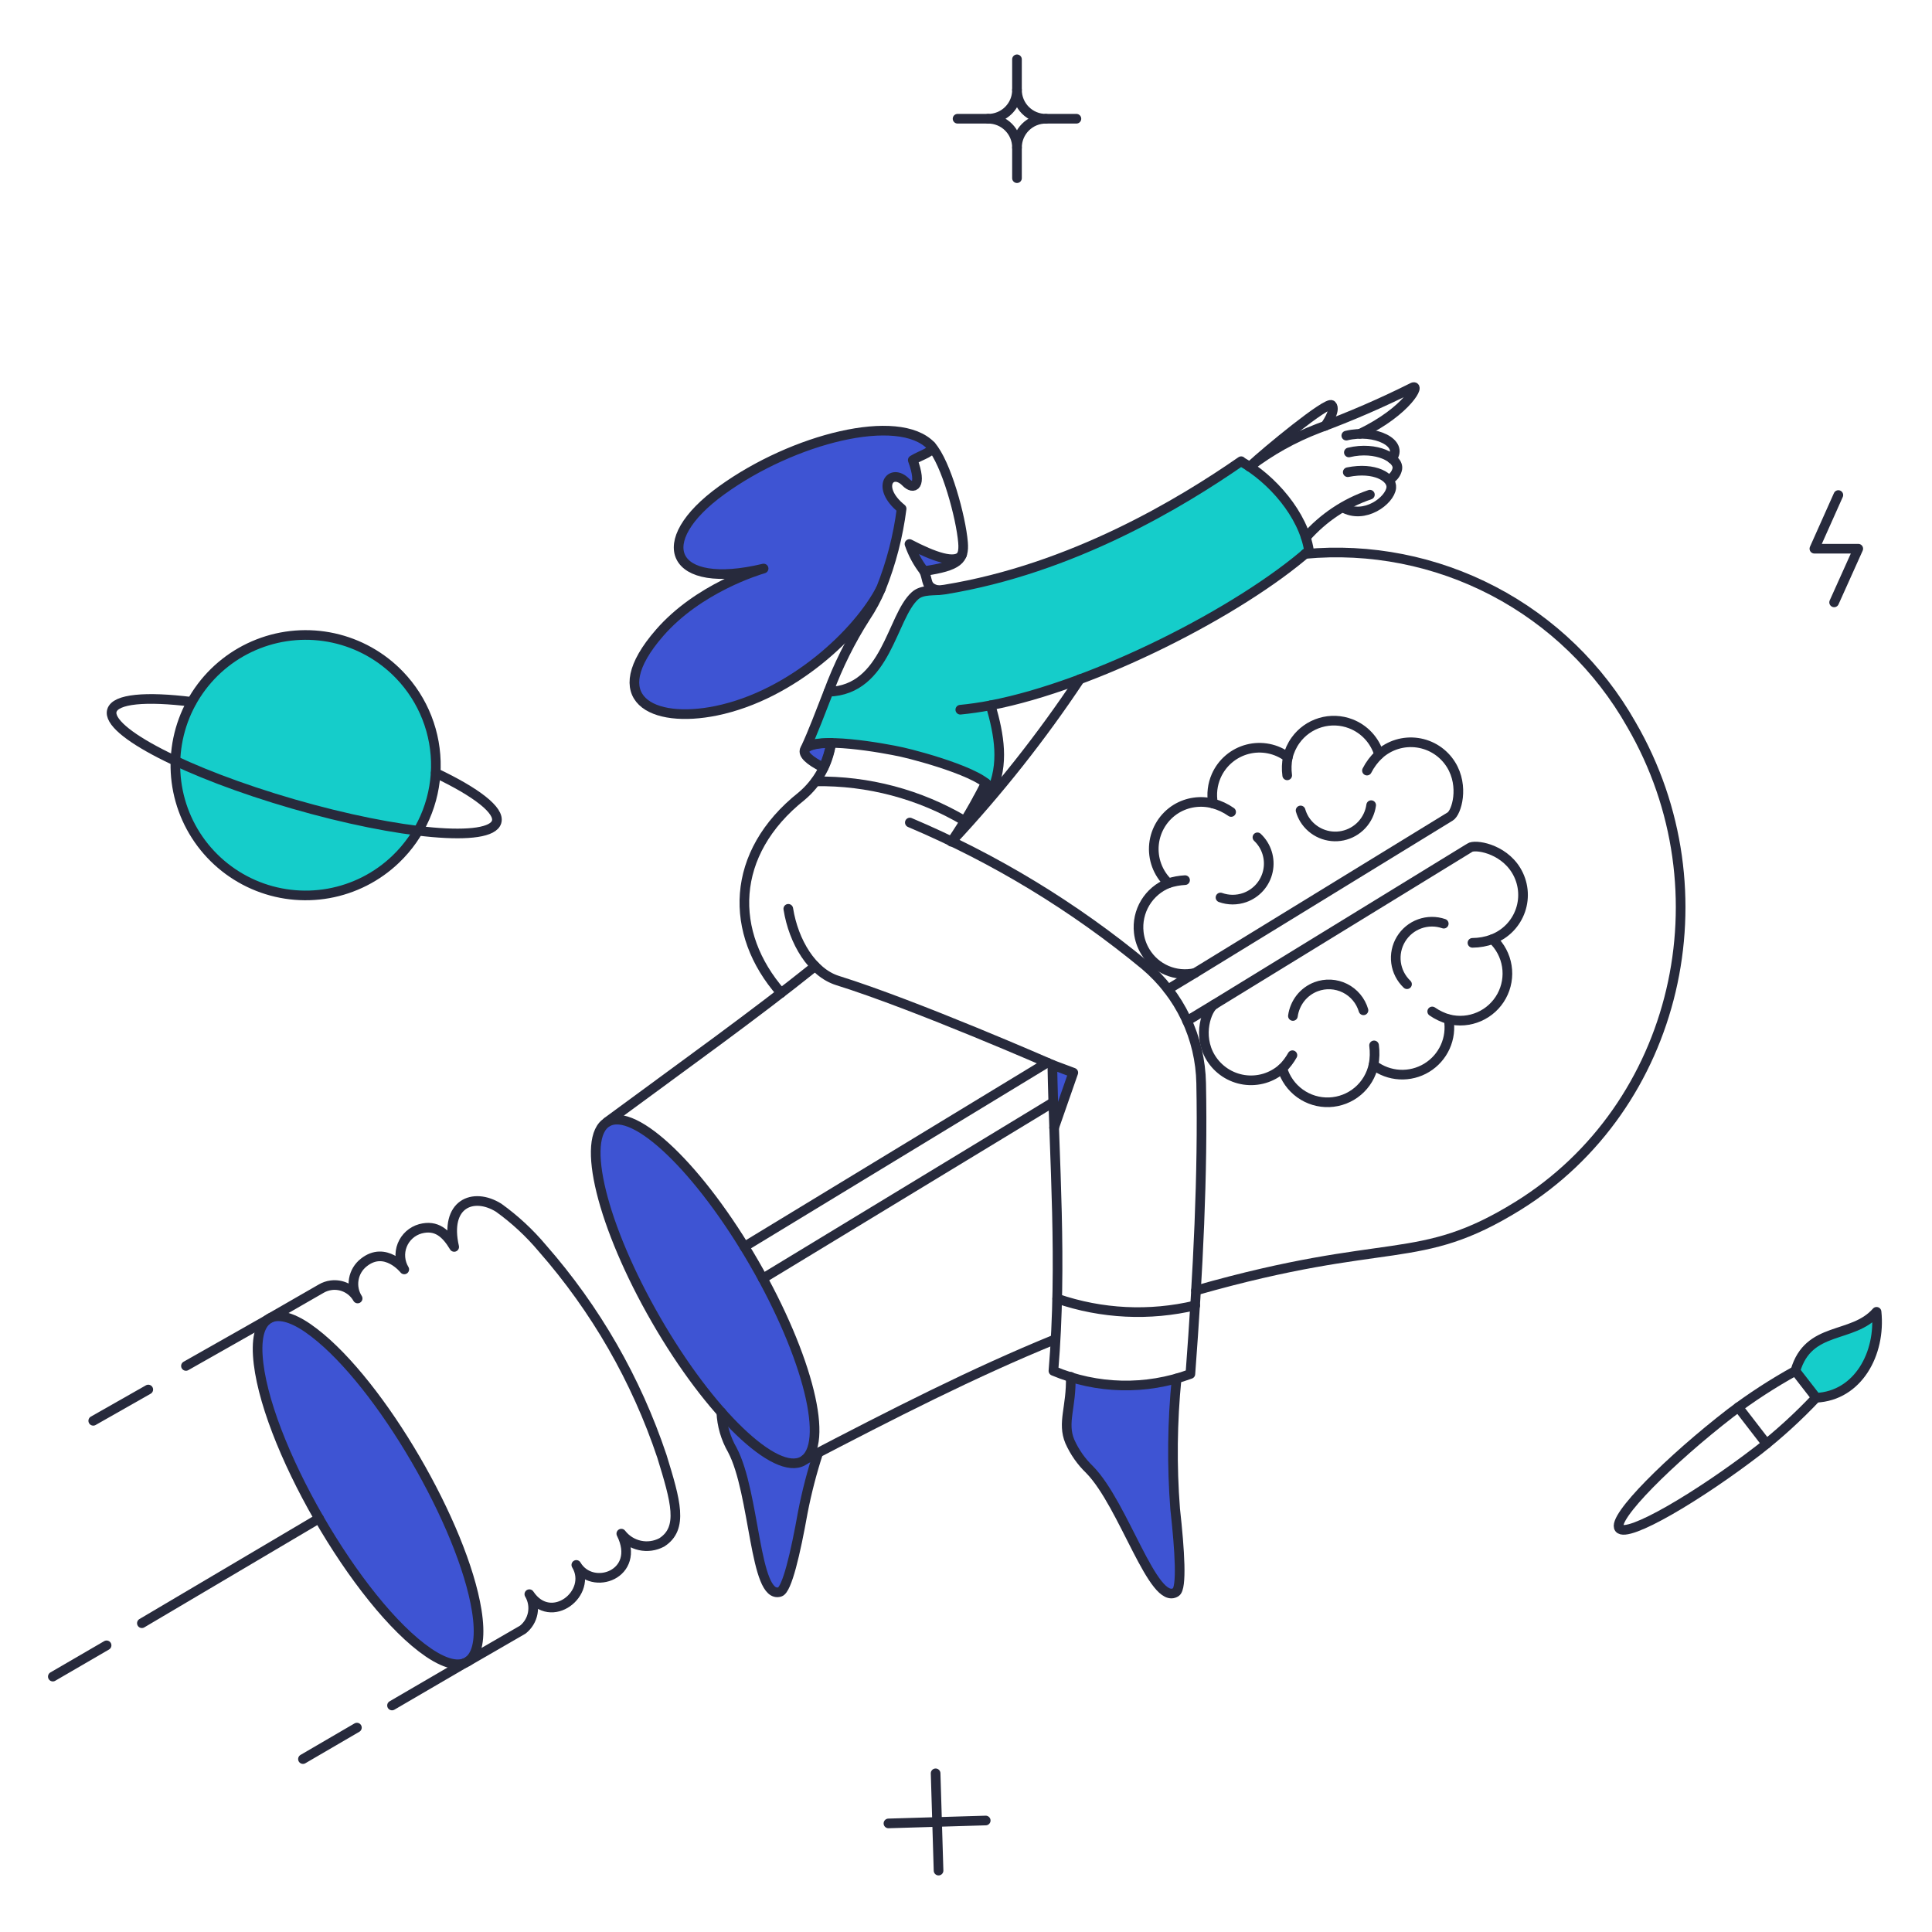 <svg width="154" height="154" viewBox="0 0 154 154" fill="none" xmlns="http://www.w3.org/2000/svg">
<path d="M104.34 43.89C103.932 41.238 101.688 38.498 99.589 37.172C99.37 37.026 99.152 36.895 98.933 36.764C94.182 40.055 85.495 45.377 75.292 46.995C74.505 47.126 73.543 46.936 72.946 47.476C71.066 49.152 70.687 55.011 66.038 55.142C65.396 56.775 64.814 58.349 64.187 59.69C64.947 58.625 70.501 59.635 71.911 59.952C73.295 60.258 79.264 61.885 79.01 63.159C80.059 60.899 79.651 58.611 78.966 56.221C87.288 54.618 98.817 48.73 104.34 43.89Z" fill="#15CDCA"/>
<path d="M31.554 68.478C30.074 69.901 28.205 70.853 26.184 71.214C24.162 71.575 22.079 71.328 20.199 70.505C18.318 69.681 16.723 68.319 15.616 66.59C14.51 64.86 13.941 62.842 13.981 60.789C14.022 58.736 14.671 56.741 15.845 55.057C17.019 53.373 18.666 52.075 20.579 51.327C22.491 50.579 24.582 50.415 26.587 50.855C28.592 51.296 30.422 52.321 31.845 53.801C32.79 54.783 33.533 55.943 34.03 57.212C34.527 58.482 34.769 59.837 34.742 61.2C34.715 62.563 34.42 63.908 33.873 65.157C33.326 66.406 32.538 67.534 31.554 68.478Z" fill="#15CDCA"/>
<path d="M143.109 109.273C144.159 105.644 147.657 106.752 149.581 104.565C149.931 107.904 148.094 111.256 144.771 111.416L143.109 109.273Z" fill="#15CDCA"/>
<path d="M64.011 116.459C62.685 117.232 60.208 115.628 57.497 112.567C57.544 113.623 57.844 114.653 58.371 115.57C60.208 119.009 60.12 127.492 62.161 126.897C62.73 126.722 63.4 123.836 63.998 120.528C64.307 118.93 64.716 117.352 65.222 115.805C64.969 115.934 64.266 116.289 64.011 116.459Z" fill="#3E54D3"/>
<path d="M72.494 43.366C72.762 44.144 73.156 44.873 73.661 45.523C74.943 45.334 76.368 44.945 76.633 44.357C76.679 44.258 76.719 44.156 76.75 44.051C76.415 45.115 74.477 44.401 72.494 43.366Z" fill="#3E54D3"/>
<path d="M74.214 35.539C71.634 32.828 63.225 34.956 57.526 39.081C51.798 43.22 53.445 47.097 60.864 45.319C60.427 45.45 55.675 46.878 52.571 50.447C48.008 55.694 51.973 57.705 57.086 56.656C63.193 55.402 68.44 50.389 70.217 46.919C71.034 44.875 71.588 42.736 71.866 40.553C69.738 38.818 71.036 37.244 72.201 38.44C72.828 39.081 73.528 38.775 72.755 36.679C73.534 36.196 74.468 36.042 74.214 35.539Z" fill="#3E54D3"/>
<path d="M93.672 120.277C93.402 116.816 93.441 113.339 93.788 109.885C91.023 110.666 88.089 110.62 85.35 109.754C85.408 112.174 84.65 113.398 85.277 114.899C85.653 115.741 86.187 116.502 86.85 117.143C89.591 119.913 91.937 128.074 93.73 126.909C94.226 126.586 94.036 123.629 93.672 120.277Z" fill="#3E54D3"/>
<path d="M66.256 59.224C66.125 59.9 65.919 60.56 65.644 61.191C63.268 60.01 63.822 59.238 66.256 59.224Z" fill="#3E54D3"/>
<path d="M79.024 63.141C78.965 63.418 78.572 63.593 77.916 63.677C78.164 63.225 78.383 62.817 78.572 62.409C78.907 62.692 79.067 62.94 79.024 63.141Z" fill="#3E54D3"/>
<path d="M85.553 85.502L84.022 89.888C83.964 88.183 83.906 86.507 83.876 84.86L85.553 85.502Z" fill="#3E54D3"/>
<path d="M33.21 116.473C29.296 109.773 24.103 104.067 21.649 105.012C18.328 106.291 22.834 116.553 25.418 121.035C29.761 128.555 35.008 133.656 37.197 132.479C40.378 130.707 35.181 119.845 33.21 116.473Z" fill="#3E54D3"/>
<path d="M60.12 100.688C55.806 93.226 50.574 88.183 48.416 89.438C46.245 90.691 47.994 97.746 52.294 105.208C56.593 112.67 61.84 117.699 63.997 116.458C66.169 115.205 64.42 108.15 60.12 100.688Z" fill="#3E54D3"/>
<path d="M65.221 115.803C64.717 117.35 64.308 118.927 63.997 120.525C63.406 123.835 62.73 126.725 62.16 126.894C60.124 127.507 60.2 119.012 58.37 115.568C57.842 114.651 57.542 113.621 57.496 112.564" stroke="#272A3C" stroke-width="0.769" stroke-linecap="round" stroke-linejoin="round"/>
<path d="M115.665 60.958C115.374 60.487 114.983 60.086 114.521 59.783C114.058 59.48 113.534 59.283 112.986 59.205C112.438 59.127 111.88 59.171 111.351 59.332C110.822 59.494 110.335 59.77 109.925 60.141C109.762 59.588 109.474 59.079 109.083 58.655C108.692 58.23 108.209 57.902 107.67 57.694C106.895 57.395 106.042 57.362 105.245 57.6C104.449 57.838 103.754 58.333 103.27 59.008C102.977 59.414 102.767 59.873 102.652 60.359C102.2 60.019 101.676 59.784 101.121 59.674C100.565 59.564 99.992 59.58 99.443 59.723C98.895 59.865 98.386 60.129 97.954 60.496C97.522 60.862 97.179 61.322 96.95 61.839C96.643 62.532 96.553 63.302 96.691 64.047C96.199 63.918 95.686 63.889 95.183 63.962C94.68 64.034 94.197 64.207 93.761 64.47C93.27 64.771 92.855 65.182 92.547 65.669C92.24 66.157 92.048 66.708 91.987 67.282C91.927 67.855 91.999 68.434 92.198 68.975C92.397 69.516 92.717 70.004 93.134 70.402C92.364 70.705 91.715 71.254 91.287 71.963C90.86 72.673 90.679 73.504 90.772 74.326C90.832 74.872 91.012 75.398 91.298 75.867C91.697 76.526 92.292 77.044 93.001 77.347C93.709 77.651 94.495 77.724 95.248 77.558L115.594 65.083C116.106 64.774 116.728 62.674 115.665 60.958Z" stroke="#272A3C" stroke-width="0.769" stroke-linecap="round" stroke-linejoin="round"/>
<path d="M100.23 66.743C100.589 67.082 100.855 67.507 101.001 67.978C101.148 68.448 101.172 68.949 101.069 69.431C100.967 69.914 100.742 70.362 100.417 70.732C100.091 71.102 99.676 71.383 99.211 71.547C98.588 71.765 97.908 71.763 97.286 71.539" stroke="#272A3C" stroke-width="0.769" stroke-linecap="round" stroke-linejoin="round"/>
<path d="M109.296 64.179C109.215 64.768 108.953 65.318 108.548 65.753C108.142 66.189 107.613 66.488 107.03 66.611C106.448 66.734 105.843 66.674 105.296 66.439C104.749 66.205 104.288 65.807 103.976 65.301C103.844 65.082 103.741 64.847 103.67 64.601" stroke="#272A3C" stroke-width="0.769" stroke-linecap="round" stroke-linejoin="round"/>
<path d="M109.923 60.141C109.531 60.511 109.205 60.945 108.961 61.424" stroke="#272A3C" stroke-width="0.769" stroke-linecap="round" stroke-linejoin="round"/>
<path d="M94.461 70.156C94.009 70.179 93.562 70.262 93.132 70.403" stroke="#272A3C" stroke-width="0.769" stroke-linecap="round" stroke-linejoin="round"/>
<path d="M102.65 60.36C102.554 60.835 102.538 61.322 102.603 61.803" stroke="#272A3C" stroke-width="0.769" stroke-linecap="round" stroke-linejoin="round"/>
<path d="M98.133 64.723C97.695 64.414 97.206 64.185 96.689 64.047" stroke="#272A3C" stroke-width="0.769" stroke-linecap="round" stroke-linejoin="round"/>
<path d="M120.854 69.382C119.772 67.601 117.541 67.283 117.152 67.575L96.79 80.066C96.208 80.415 95.408 82.531 96.514 84.321C96.802 84.788 97.189 85.187 97.647 85.49C98.105 85.792 98.624 85.991 99.167 86.072C99.71 86.152 100.264 86.113 100.791 85.956C101.317 85.799 101.802 85.528 102.213 85.163C102.446 85.966 102.942 86.667 103.62 87.156C104.298 87.645 105.12 87.894 105.956 87.862C106.792 87.83 107.593 87.52 108.232 86.981C108.871 86.441 109.311 85.704 109.483 84.886C110.085 85.346 110.812 85.614 111.569 85.655C112.326 85.695 113.077 85.506 113.724 85.112C114.372 84.719 114.885 84.138 115.198 83.448C115.51 82.757 115.606 81.988 115.473 81.242C116.281 81.446 117.133 81.376 117.897 81.043C118.661 80.711 119.293 80.135 119.693 79.404C120.094 78.674 120.24 77.831 120.109 77.008C119.978 76.185 119.578 75.429 118.971 74.858C119.488 74.662 119.955 74.355 120.34 73.958C120.724 73.561 121.017 73.084 121.197 72.561C121.377 72.039 121.439 71.483 121.38 70.933C121.32 70.384 121.141 69.854 120.854 69.382Z" stroke="#272A3C" stroke-width="0.769" stroke-linecap="round" stroke-linejoin="round"/>
<path d="M108.683 80.532C108.571 80.153 108.382 79.8 108.128 79.497C107.874 79.194 107.56 78.947 107.207 78.77C106.853 78.594 106.466 78.492 106.071 78.471C105.677 78.451 105.282 78.511 104.911 78.65C104.416 78.835 103.982 79.154 103.655 79.57C103.336 79.981 103.13 80.468 103.058 80.983" stroke="#272A3C" stroke-width="0.769" stroke-linecap="round" stroke-linejoin="round"/>
<path d="M115.082 73.626C114.459 73.412 113.781 73.417 113.161 73.641C112.541 73.865 112.016 74.295 111.674 74.858C111.332 75.422 111.193 76.085 111.28 76.739C111.367 77.392 111.675 77.996 112.153 78.451" stroke="#272A3C" stroke-width="0.769" stroke-linecap="round" stroke-linejoin="round"/>
<path d="M118.973 74.862C118.46 75.052 117.917 75.15 117.37 75.154" stroke="#272A3C" stroke-width="0.769" stroke-linecap="round" stroke-linejoin="round"/>
<path d="M103.019 84.111C102.801 84.5 102.529 84.856 102.213 85.169" stroke="#272A3C" stroke-width="0.769" stroke-linecap="round" stroke-linejoin="round"/>
<path d="M115.476 81.246C115.007 81.111 114.563 80.901 114.162 80.623" stroke="#272A3C" stroke-width="0.769" stroke-linecap="round" stroke-linejoin="round"/>
<path d="M109.527 83.328C109.596 83.847 109.582 84.374 109.486 84.889" stroke="#272A3C" stroke-width="0.769" stroke-linecap="round" stroke-linejoin="round"/>
<path d="M96.79 80.066L94.619 81.377" stroke="#272A3C" stroke-width="0.769" stroke-linecap="round" stroke-linejoin="round"/>
<path d="M95.246 77.558L93.103 78.856" stroke="#272A3C" stroke-width="0.769" stroke-linecap="round" stroke-linejoin="round"/>
<path d="M83.95 87.862L60.806 101.912" stroke="#272A3C" stroke-width="0.769" stroke-linecap="round" stroke-linejoin="round"/>
<path d="M83.484 84.7L59.333 99.377" stroke="#272A3C" stroke-width="0.769" stroke-linecap="round" stroke-linejoin="round"/>
<path d="M104.034 44.153C109.218 43.673 114.429 44.701 119.042 47.114C123.655 49.526 127.473 53.22 130.036 57.751C137.778 71.056 133.723 88.24 120.985 96.127C113.017 101.06 110.806 98.452 95.333 102.862" stroke="#272A3C" stroke-width="0.769" stroke-linecap="round" stroke-linejoin="round"/>
<path d="M64.164 116.345C71.242 112.654 77.567 109.427 84.081 106.766" stroke="#272A3C" stroke-width="0.769" stroke-linecap="round" stroke-linejoin="round"/>
<path d="M64.974 77.019C60.062 80.954 54.684 84.788 48.402 89.422" stroke="#272A3C" stroke-width="0.769" stroke-linecap="round" stroke-linejoin="round"/>
<path d="M86.078 54.136C83.024 58.728 79.597 63.062 75.832 67.093" stroke="#272A3C" stroke-width="0.769" stroke-linecap="round" stroke-linejoin="round"/>
<path d="M98.919 36.778C101.381 38.162 103.889 41.005 104.34 43.89C98.816 48.729 87.288 54.618 78.966 56.22C79.651 58.611 80.059 60.9 79.01 63.159C79.264 61.886 73.382 60.28 71.911 59.952C70.475 59.631 64.941 58.635 64.187 59.69C64.814 58.349 65.397 56.774 66.038 55.142C70.687 55.011 71.058 49.143 72.946 47.476C73.54 46.951 74.477 47.127 75.292 46.995C85.489 45.337 94.182 40.057 98.933 36.763L98.919 36.778Z" stroke="#272A3C" stroke-width="0.769" stroke-linecap="round" stroke-linejoin="round"/>
<path d="M65.021 62.284C69.194 62.218 73.303 63.309 76.893 65.437" stroke="#272A3C" stroke-width="0.769" stroke-linecap="round" stroke-linejoin="round"/>
<path d="M76.683 44.206C76.208 45.037 74.371 44.345 72.494 43.364C72.762 44.142 73.156 44.871 73.661 45.521" stroke="#272A3C" stroke-width="0.769" stroke-linecap="round" stroke-linejoin="round"/>
<path d="M74.752 47.05C73.737 46.8 74.008 46.306 73.661 45.523C76.401 45.118 76.875 44.614 76.763 43.24C76.598 41.246 75.427 36.901 74.214 35.539" stroke="#272A3C" stroke-width="0.769" stroke-linecap="round" stroke-linejoin="round"/>
<path d="M78.966 56.221C78.12 56.381 77.304 56.498 76.546 56.571" stroke="#272A3C" stroke-width="0.769" stroke-linecap="round" stroke-linejoin="round"/>
<path d="M72.757 36.676C73.529 38.775 72.833 39.081 72.203 38.436C71.036 37.242 69.74 38.819 71.868 40.549C71.59 42.733 71.037 44.874 70.221 46.918C68.443 50.388 63.196 55.401 57.089 56.655C51.973 57.704 48.008 55.693 52.574 50.446C55.678 46.875 60.43 45.447 60.867 45.318C53.448 47.096 51.803 43.221 57.529 39.08C63.229 34.957 71.637 32.827 74.217 35.538C74.463 36.037 73.506 36.213 72.757 36.676Z" stroke="#272A3C" stroke-width="0.769" stroke-linecap="round" stroke-linejoin="round"/>
<path d="M66.038 55.142C66.808 53.059 67.8 51.065 68.997 49.195C69.47 48.487 69.875 47.736 70.206 46.951" stroke="#272A3C" stroke-width="0.769" stroke-linecap="round" stroke-linejoin="round"/>
<path d="M75.854 67.07C76.865 65.582 77.775 64.028 78.579 62.419" stroke="#272A3C" stroke-width="0.769" stroke-linecap="round" stroke-linejoin="round"/>
<path d="M107.518 36.064C109.718 35.539 111.53 36.531 111.38 37.375C111.346 37.545 111.277 37.705 111.176 37.846C111.076 37.987 110.947 38.104 110.797 38.191" stroke="#272A3C" stroke-width="0.769" stroke-linecap="round" stroke-linejoin="round"/>
<path d="M107.314 34.723C109.631 34.169 111.934 35.335 110.943 36.56" stroke="#272A3C" stroke-width="0.769" stroke-linecap="round" stroke-linejoin="round"/>
<path d="M104.092 42.841C105.464 41.276 107.223 40.1 109.194 39.431" stroke="#272A3C" stroke-width="0.769" stroke-linecap="round" stroke-linejoin="round"/>
<path d="M107.43 37.638C109.573 37.201 110.984 38.046 110.899 38.877C110.794 39.897 108.756 41.442 107.036 40.451" stroke="#272A3C" stroke-width="0.769" stroke-linecap="round" stroke-linejoin="round"/>
<path d="M105.623 33.95C105.652 33.921 106.541 32.683 106.148 32.288C105.813 31.953 100.974 35.932 99.618 37.2" stroke="#272A3C" stroke-width="0.769" stroke-linecap="round" stroke-linejoin="round"/>
<path d="M108.406 34.577C112.254 32.726 113.288 30.494 112.561 30.903C110.134 32.118 107.643 33.198 105.098 34.139C103.128 34.889 101.277 35.92 99.604 37.2" stroke="#272A3C" stroke-width="0.769" stroke-linecap="round" stroke-linejoin="round"/>
<path d="M93.788 109.885C93.444 113.339 93.405 116.817 93.672 120.277C94.043 123.629 94.225 126.588 93.73 126.909C91.936 128.073 89.585 119.918 86.85 117.143C86.186 116.504 85.652 115.742 85.277 114.899C84.648 113.396 85.41 112.17 85.349 109.742" stroke="#272A3C" stroke-width="0.769" stroke-linecap="round" stroke-linejoin="round"/>
<path d="M60.12 100.689C64.425 108.147 66.17 115.208 63.997 116.454C61.842 117.696 56.593 112.665 52.294 105.204C47.994 97.743 46.247 90.693 48.416 89.437C50.586 88.181 55.812 93.223 60.12 100.689Z" stroke="#272A3C" stroke-width="0.769" stroke-linecap="round" stroke-linejoin="round"/>
<path d="M37.999 128.371C36.909 121.588 30.358 110.303 25.039 106.227C22.291 104.099 20.324 104.476 20.549 108.045C20.976 114.818 28.518 127.885 34.148 131.72C37.273 133.847 38.617 132.222 37.999 128.371Z" stroke="#272A3C" stroke-width="0.769" stroke-linecap="round" stroke-linejoin="round"/>
<path d="M37.341 132.403L41.669 129.9C42.085 129.573 42.368 129.105 42.465 128.585C42.562 128.064 42.465 127.526 42.194 127.072C43.916 129.665 47.294 126.988 45.939 124.74C47.197 126.883 51.15 125.499 49.525 122.248C49.893 122.726 50.418 123.058 51.007 123.186C51.596 123.314 52.212 123.229 52.745 122.947C54.505 121.824 53.853 119.639 52.761 116.082C50.718 109.974 47.477 104.335 43.228 99.494C42.207 98.278 41.038 97.194 39.748 96.267C37.709 95.002 35.414 95.951 36.203 99.392C35.554 98.311 34.793 97.604 33.506 97.949C33.182 98.039 32.882 98.204 32.632 98.429C32.381 98.655 32.186 98.935 32.062 99.248C31.937 99.562 31.887 99.9 31.916 100.236C31.944 100.572 32.05 100.896 32.224 101.185C32.224 101.185 30.715 99.276 29.003 100.631C28.578 100.963 28.292 101.44 28.201 101.971C28.109 102.502 28.218 103.047 28.507 103.502C28.3 103.136 27.988 102.84 27.611 102.652C27.235 102.464 26.811 102.393 26.393 102.448C26.116 102.484 25.849 102.575 25.608 102.715L21.534 105.059" stroke="#272A3C" stroke-width="0.769" stroke-linecap="round" stroke-linejoin="round"/>
<path d="M143.109 109.273C141.312 110.266 139.588 111.386 137.95 112.626C133.139 116.341 128.447 121.006 129.072 121.822C129.698 122.639 135.385 119.288 140.207 115.57C141.824 114.299 143.344 112.911 144.755 111.416" stroke="#272A3C" stroke-width="0.769" stroke-linecap="round" stroke-linejoin="round"/>
<path d="M143.109 109.273C144.159 105.644 147.657 106.752 149.581 104.565C149.931 107.904 148.094 111.256 144.771 111.416L143.109 109.273Z" stroke="#272A3C" stroke-width="0.769" stroke-linecap="round" stroke-linejoin="round"/>
<path d="M138.555 112.169L140.806 115.088" stroke="#272A3C" stroke-width="0.769" stroke-linecap="round" stroke-linejoin="round"/>
<path d="M146.535 39.46L144.625 43.737H148.123L146.199 48.015" stroke="#272A3C" stroke-width="0.769" stroke-linecap="round" stroke-linejoin="round"/>
<path d="M78.572 145.113L70.818 145.345" stroke="#272A3C" stroke-width="0.769" stroke-linecap="round" stroke-linejoin="round"/>
<path d="M74.812 149.106L74.578 141.352" stroke="#272A3C" stroke-width="0.769" stroke-linecap="round" stroke-linejoin="round"/>
<path d="M66.256 59.224C66.125 59.9 65.919 60.56 65.644 61.191C63.268 60.01 63.822 59.238 66.256 59.224Z" stroke="#272A3C" stroke-width="0.769" stroke-linecap="round" stroke-linejoin="round"/>
<path d="M79.01 63.159C78.939 63.423 78.565 63.595 77.932 63.681" stroke="#272A3C" stroke-width="0.769" stroke-linecap="round" stroke-linejoin="round"/>
<path d="M66.256 59.224C66.017 60.879 65.177 62.389 63.895 63.464C58.167 68.012 58.079 74.381 62.263 79.147" stroke="#272A3C" stroke-width="0.769" stroke-linecap="round" stroke-linejoin="round"/>
<path d="M21.279 105.218L14.822 108.879" stroke="#272A3C" stroke-width="0.769" stroke-linecap="round" stroke-linejoin="round"/>
<path d="M37.045 132.563L31.248 135.945" stroke="#272A3C" stroke-width="0.769" stroke-linecap="round" stroke-linejoin="round"/>
<path d="M28.449 137.708L24.149 140.216" stroke="#272A3C" stroke-width="0.769" stroke-linecap="round" stroke-linejoin="round"/>
<path d="M11.819 110.76L7.433 113.252" stroke="#272A3C" stroke-width="0.769" stroke-linecap="round" stroke-linejoin="round"/>
<path d="M25.432 121.035L11.309 129.386" stroke="#272A3C" stroke-width="0.769" stroke-linecap="round" stroke-linejoin="round"/>
<path d="M8.496 131.15L4.211 133.642" stroke="#272A3C" stroke-width="0.769" stroke-linecap="round" stroke-linejoin="round"/>
<path d="M31.554 68.478C30.074 69.901 28.205 70.853 26.184 71.214C24.162 71.575 22.079 71.328 20.199 70.505C18.318 69.681 16.723 68.319 15.616 66.59C14.51 64.86 13.941 62.842 13.981 60.789C14.022 58.736 14.671 56.741 15.845 55.057C17.019 53.373 18.666 52.075 20.579 51.327C22.491 50.579 24.582 50.415 26.587 50.855C28.592 51.296 30.422 52.321 31.845 53.801C32.79 54.783 33.533 55.943 34.03 57.212C34.527 58.482 34.769 59.837 34.742 61.2C34.715 62.563 34.42 63.908 33.873 65.157C33.326 66.406 32.538 67.534 31.554 68.478Z" stroke="#272A3C" stroke-width="0.769" stroke-linecap="round" stroke-linejoin="round"/>
<path d="M34.731 61.611C37.952 63.141 39.859 64.595 39.585 65.514C39.094 67.172 31.845 66.534 23.377 64.085C14.91 61.636 8.436 58.304 8.919 56.644C9.194 55.695 11.644 55.492 15.271 55.944" stroke="#272A3C" stroke-width="0.769" stroke-linecap="round" stroke-linejoin="round"/>
<path d="M62.835 72.442C63.258 75.095 64.749 77.527 66.756 78.156C73.025 80.117 83.881 84.875 83.881 84.875C84.016 92.381 84.696 100.641 83.969 109.273C87.445 110.737 91.347 110.825 94.885 109.521C95.498 101.374 95.89 93.561 95.745 86.347C95.712 84.551 95.296 82.784 94.524 81.163C93.752 79.541 92.643 78.104 91.271 76.946C85.606 72.263 79.291 68.429 72.523 65.564" stroke="#272A3C" stroke-width="0.769" stroke-linecap="round" stroke-linejoin="round"/>
<path d="M83.877 84.875L85.553 85.502L84.023 89.888" stroke="#272A3C" stroke-width="0.769" stroke-linecap="round" stroke-linejoin="round"/>
<path d="M84.271 103.516C87.814 104.732 91.63 104.919 95.275 104.055" stroke="#272A3C" stroke-width="0.769" stroke-linecap="round" stroke-linejoin="round"/>
<path d="M81.064 4.728V7.162" stroke="#272A3C" stroke-width="0.769" stroke-linecap="round" stroke-linejoin="round"/>
<path d="M85.801 9.464H83.367" stroke="#272A3C" stroke-width="0.769" stroke-linecap="round" stroke-linejoin="round"/>
<path d="M81.064 14.202V11.767" stroke="#272A3C" stroke-width="0.769" stroke-linecap="round" stroke-linejoin="round"/>
<path d="M76.328 9.464H78.763" stroke="#272A3C" stroke-width="0.769" stroke-linecap="round" stroke-linejoin="round"/>
<path d="M83.367 9.464C83.064 9.465 82.764 9.406 82.484 9.291C82.205 9.175 81.951 9.006 81.737 8.792C81.523 8.578 81.353 8.324 81.238 8.044C81.122 7.764 81.064 7.465 81.064 7.162C81.066 7.618 80.932 8.063 80.679 8.442C80.426 8.821 80.066 9.116 79.645 9.29C79.365 9.405 79.066 9.465 78.763 9.464C79.066 9.463 79.365 9.523 79.645 9.638C79.925 9.754 80.179 9.923 80.392 10.137C80.606 10.351 80.776 10.605 80.891 10.885C81.006 11.165 81.065 11.464 81.064 11.767C81.064 11.464 81.122 11.165 81.238 10.885C81.353 10.605 81.523 10.351 81.737 10.137C81.951 9.923 82.205 9.753 82.484 9.638C82.764 9.522 83.064 9.463 83.367 9.464Z" stroke="#272A3C" stroke-width="0.769" stroke-linecap="round" stroke-linejoin="round"/>
</svg>
